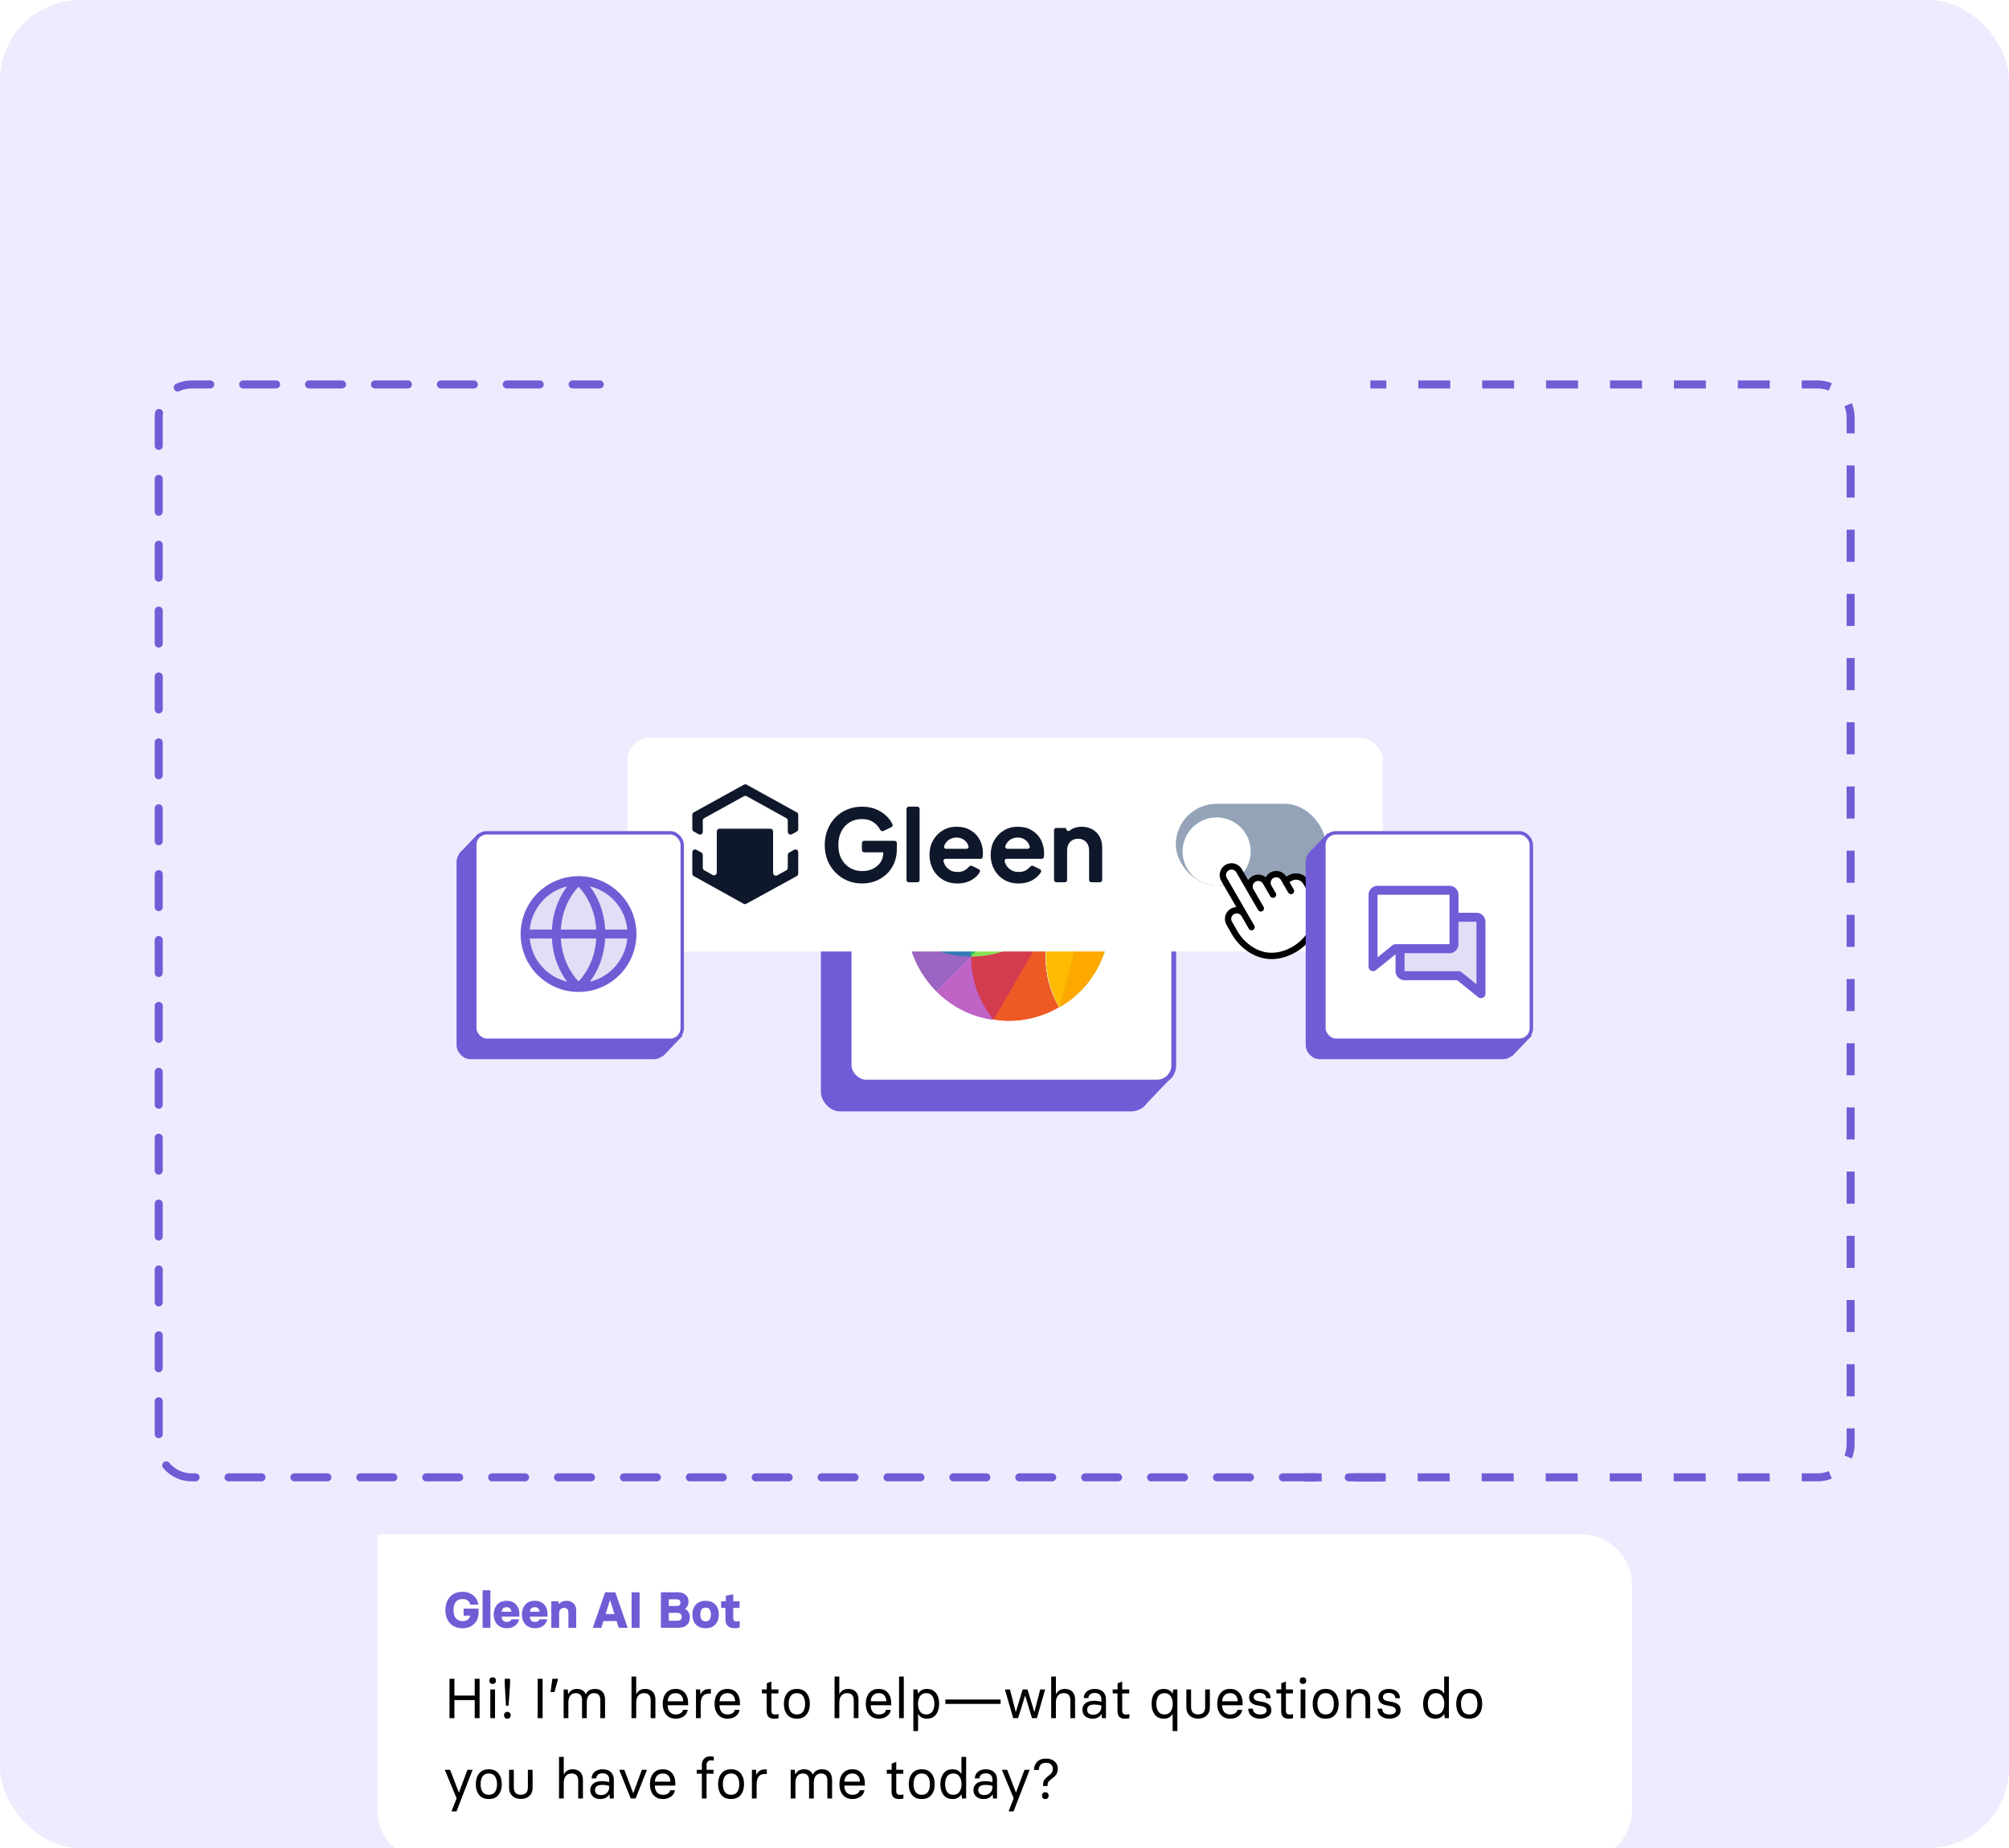 <svg width="500" height="460" viewBox="0 0 500 460" fill="none" xmlns="http://www.w3.org/2000/svg">
<rect width="500" height="460" rx="20" fill="#EFEBFE"/>
<rect x="204.31" y="194.656" width="81.994" height="81.994" rx="4.773" fill="#715CD6"/>
<path d="M292.083 267.674L284.4 275.677L284.689 261.079H292.083V267.674Z" fill="#715CD6"/>
<path d="M205.27 196.691L212.953 188.688L212.664 203.286H205.27V196.691Z" fill="#715CD6"/>
<rect x="211.326" y="188.546" width="80.801" height="80.801" rx="4.176" fill="white" stroke="#715CD6" stroke-width="1.193"/>
<g clip-path="url(#clip0_1543_8346)">
<path d="M225.946 232.588C226.685 237.974 229.22 242.832 233.022 246.739L241.576 238.185C241.576 229.102 246.329 220.865 254.144 216.218L225.946 232.588Z" fill="#9B65C3"/>
<path d="M241.682 238.079C237.246 238.079 232.916 236.918 229.114 234.7C228.058 234.066 227.002 233.327 225.946 232.588C226.685 237.974 229.22 242.832 233.022 246.739L241.682 238.079Z" fill="#9B65C3"/>
<path d="M241.68 238.079L233.02 246.739C236.927 250.647 241.785 253.076 247.066 253.815L263.435 225.512C259 233.221 250.656 238.079 241.68 238.079Z" fill="#BE63C5"/>
<path d="M245.059 250.753C242.841 246.845 241.68 242.621 241.68 238.185L233.02 246.739C236.927 250.647 241.785 253.076 247.066 253.815C246.432 252.759 245.693 251.809 245.059 250.753Z" fill="#BF63C6"/>
<path d="M273.892 204.918L254.249 216.112C246.434 220.548 236.929 220.548 229.008 216.112C226.79 220.02 225.628 224.456 225.628 228.891C225.628 230.053 225.734 231.426 225.945 232.588C227.001 233.327 228.057 234.066 229.114 234.7C233.021 236.918 237.246 238.079 241.681 238.079L274.315 205.446C274.104 205.34 273.998 205.129 273.892 204.918Z" fill="#3278B1"/>
<path d="M229.008 234.7C232.916 236.918 237.14 238.079 241.576 238.079C241.576 228.997 246.329 220.759 254.144 216.112L225.946 232.482C227.002 233.327 227.952 234.066 229.008 234.7Z" fill="#3278B2"/>
<path d="M229.008 216.112C226.79 220.02 225.628 224.456 225.628 228.891C225.628 230.053 225.734 231.426 225.945 232.588L254.249 216.112C246.539 220.759 236.929 220.759 229.008 216.112Z" fill="#45A4EC"/>
<path d="M274.313 205.446C273.89 205.023 273.573 204.707 273.151 204.39C272.2 203.862 271.039 203.545 269.983 203.545H250.867C241.785 203.545 233.441 208.403 229.006 216.113C236.821 220.548 246.326 220.548 254.247 216.113C246.432 220.548 241.679 228.997 241.679 238.079C250.762 238.079 258.999 233.327 263.646 225.512L274.841 205.868C274.629 205.763 274.418 205.657 274.313 205.446Z" fill="#19BB7D"/>
<path d="M254.247 216.113L273.89 204.918C273.573 204.812 273.468 204.495 273.151 204.284L229.006 216.113C236.927 220.759 246.537 220.759 254.247 216.113Z" fill="#08C7FB"/>
<path d="M269.877 203.545H250.867C241.785 203.545 233.441 208.403 229.006 216.113L273.151 204.284C272.095 203.862 271.039 203.545 269.877 203.545Z" fill="#59F2F6"/>
<path d="M263.647 225.512L274.842 205.868C274.737 205.763 274.525 205.551 274.42 205.235L241.786 237.974C241.786 242.409 242.948 246.739 245.166 250.541C245.799 251.598 246.539 252.654 247.278 253.71C248.44 253.815 249.601 254.027 250.869 254.027C255.304 254.027 259.634 252.865 263.436 250.647C259.001 242.832 259.001 233.221 263.647 225.512Z" fill="#DA3757"/>
<path d="M241.681 238.079C241.681 242.515 242.843 246.845 245.061 250.647C245.694 251.703 246.434 252.759 247.173 253.815L263.542 225.512C259.001 233.221 250.658 238.079 241.681 238.079Z" fill="#D33C4E"/>
<path d="M263.648 225.512L247.279 253.815C248.441 253.921 249.602 254.132 250.975 254.132C255.411 254.132 259.741 252.97 263.543 250.753C259.002 242.832 259.002 233.221 263.648 225.512Z" fill="#EE5A24"/>
<path d="M275.371 206.713C274.948 205.974 274.526 205.34 273.892 204.918L254.249 216.112C246.434 220.548 241.681 228.997 241.681 238.079C250.764 238.079 259.001 233.327 263.648 225.512C259.212 233.327 259.212 242.832 263.648 250.753C271.358 246.317 276.216 237.974 276.216 229.102V209.881C276.216 208.72 275.899 207.664 275.371 206.713Z" fill="#8BDF55"/>
<path d="M273.892 204.918L254.249 216.112C246.434 220.548 241.681 228.997 241.681 238.079L274.315 205.446C274.104 205.34 273.998 205.023 273.892 204.918Z" fill="#25C16F"/>
<path d="M241.681 238.079C250.764 238.079 259.001 233.327 263.648 225.512L274.843 205.868C274.737 205.763 274.526 205.551 274.42 205.235L241.681 238.079Z" fill="#8BDF55"/>
<path d="M274.845 205.868L263.65 225.512C259.214 233.327 259.214 242.832 263.65 250.753L275.478 206.713C275.161 206.396 275.056 206.185 274.845 205.868Z" fill="#FFBB00"/>
<path d="M263.649 250.753C271.465 246.317 276.217 237.974 276.217 228.891V209.882C276.217 208.72 275.9 207.664 275.372 206.608L263.649 250.753Z" fill="#FFA800"/>
</g>
<path d="M343.881 367.736H47.701C43.174 367.736 39.505 364.067 39.505 359.54V103.886C39.505 99.36 43.174 95.69 47.701 95.69H149.264" stroke="#715CD6" stroke-width="2" stroke-linecap="round" stroke-dasharray="8.2 8.2"/>
<path d="M324.957 366.736C324.404 366.736 323.957 367.184 323.957 367.736C323.957 368.289 324.404 368.736 324.957 368.736V366.736ZM341.051 96.69H345.028V94.69H341.051V96.69ZM352.981 96.69H360.933V94.69H352.981V96.69ZM368.886 96.69H376.839V94.69H368.886V96.69ZM384.791 96.69H392.744V94.69H384.791V96.69ZM400.697 96.69H408.65V94.69H400.697V96.69ZM416.602 96.69H424.555V94.69H416.602V96.69ZM432.508 96.69H440.46V94.69H432.508V96.69ZM448.413 96.69H452.389V94.69H448.413V96.69ZM452.389 96.69C453.367 96.69 454.297 96.885 455.144 97.236L455.91 95.388C454.824 94.938 453.635 94.69 452.389 94.69V96.69ZM459.04 101.132C459.391 101.979 459.585 102.909 459.585 103.886H461.585C461.585 102.641 461.337 101.451 460.887 100.366L459.04 101.132ZM459.585 103.886V107.881H461.585V103.886H459.585ZM459.585 115.87V123.859H461.585V115.87H459.585ZM459.585 131.848V139.837H461.585V131.848H459.585ZM459.585 147.827V155.816H461.585V147.827H459.585ZM459.585 163.805V171.794H461.585V163.805H459.585ZM459.585 179.783V187.773H461.585V179.783H459.585ZM459.585 195.762V203.751H461.585V195.762H459.585ZM459.585 211.74V219.729H461.585V211.74H459.585ZM459.585 227.719V235.708H461.585V227.719H459.585ZM459.585 243.697V251.686H461.585V243.697H459.585ZM459.585 259.675V267.665H461.585V259.675H459.585ZM459.585 275.654V283.643H461.585V275.654H459.585ZM459.585 291.632V299.621H461.585V291.632H459.585ZM459.585 307.611V315.6H461.585V307.611H459.585ZM459.585 323.589V331.578H461.585V323.589H459.585ZM459.585 339.567V347.557H461.585V339.567H459.585ZM459.585 355.546V359.54H461.585V355.546H459.585ZM459.585 359.54C459.585 360.518 459.391 361.448 459.04 362.295L460.887 363.061C461.337 361.975 461.585 360.785 461.585 359.54H459.585ZM455.144 366.191C454.297 366.542 453.367 366.736 452.389 366.736V368.736C453.635 368.736 454.824 368.488 455.91 368.038L455.144 366.191ZM452.389 366.736H448.407V368.736H452.389V366.736ZM440.443 366.736H432.478V368.736H440.443V366.736ZM424.514 366.736H416.549V368.736H424.514V366.736ZM408.584 366.736H400.62V368.736H408.584V366.736ZM392.655 366.736H384.691V368.736H392.655V366.736ZM376.726 366.736H368.762V368.736H376.726V366.736ZM360.797 366.736H352.833V368.736H360.797V366.736ZM344.868 366.736H336.903V368.736H344.868V366.736ZM328.939 366.736H324.957V368.736H328.939V366.736Z" fill="#715CD6"/>
<g filter="url(#filter0_ddddd_1543_8346)">
<rect x="156.209" y="67.303" width="187.905" height="53.19" rx="5.439" fill="white"/>
<g clip-path="url(#clip1_1543_8346)">
<path fill-rule="evenodd" clip-rule="evenodd" d="M185.151 78.959C185.36 78.844 185.613 78.844 185.823 78.959L198.309 85.859C198.531 85.981 198.669 86.214 198.669 86.468V90.017C198.669 90.269 198.532 90.502 198.312 90.625L197.096 91.305C196.633 91.564 196.062 91.229 196.062 90.698V87.907C196.062 87.654 195.925 87.421 195.703 87.299L185.823 81.839C185.613 81.724 185.36 81.724 185.151 81.839L175.27 87.299C175.048 87.421 174.911 87.654 174.911 87.907V90.698C174.911 91.229 174.34 91.564 173.877 91.305L172.661 90.625C172.441 90.502 172.305 90.269 172.305 90.017V86.468C172.305 86.214 172.442 85.981 172.664 85.859L185.151 78.959ZM175.27 100.277C175.048 100.155 174.911 99.922 174.911 99.669V96.468C174.911 96.216 174.775 95.984 174.555 95.861L173.339 95.181C172.875 94.921 172.305 95.257 172.305 95.788V101.11C172.305 101.362 172.442 101.595 172.662 101.718L185.067 108.611C185.275 108.727 185.529 108.728 185.738 108.613L198.308 101.717C198.53 101.595 198.669 101.361 198.669 101.107V95.788C198.669 95.257 198.098 94.921 197.634 95.181L196.418 95.861C196.199 95.984 196.062 96.216 196.062 96.468V99.669C196.062 99.922 195.925 100.155 195.703 100.277L193.438 101.529C192.975 101.785 192.407 101.45 192.407 100.92V90.619C192.407 90.234 192.096 89.923 191.712 89.923H185.402H179.091C178.708 89.923 178.396 90.234 178.396 90.619V100.826C178.396 101.356 177.829 101.691 177.365 101.435L175.27 100.277Z" fill="#0F172A"/>
</g>
<path d="M214.587 103.558C213.261 103.558 212.034 103.326 210.907 102.862C209.78 102.381 208.794 101.71 207.948 100.848C207.103 99.986 206.44 98.975 205.959 97.814C205.495 96.638 205.263 95.361 205.263 93.986C205.263 92.61 205.495 91.342 205.959 90.182C206.423 89.005 207.07 87.994 207.899 87.148C208.727 86.287 209.705 85.624 210.832 85.159C211.959 84.679 213.186 84.439 214.512 84.439C215.838 84.439 217.023 84.662 218.067 85.11C219.128 85.557 220.023 86.154 220.752 86.9C221.349 87.496 221.807 88.143 222.126 88.84C222.247 89.103 222.12 89.407 221.859 89.532L219.865 90.488C219.567 90.631 219.212 90.486 219.06 90.192C218.695 89.484 218.181 88.892 217.52 88.416C216.692 87.82 215.689 87.521 214.512 87.521C213.352 87.521 212.332 87.795 211.454 88.342C210.575 88.872 209.888 89.626 209.39 90.604C208.893 91.566 208.644 92.693 208.644 93.986C208.644 95.278 208.893 96.414 209.39 97.392C209.904 98.353 210.609 99.107 211.504 99.654C212.399 100.201 213.426 100.475 214.587 100.475C215.531 100.475 216.402 100.292 217.197 99.928C217.993 99.546 218.631 99.016 219.112 98.337C219.592 97.64 219.833 96.82 219.833 95.875V95.875C219.833 95.834 219.799 95.801 219.758 95.801H215.077C214.765 95.801 214.512 95.548 214.512 95.236V93.507C214.512 93.194 214.765 92.941 215.077 92.941H222.649C222.961 92.941 223.214 93.194 223.214 93.507V94.806C223.214 96.248 222.974 97.516 222.493 98.61C222.012 99.687 221.357 100.599 220.529 101.345C219.717 102.074 218.797 102.629 217.769 103.011C216.741 103.375 215.681 103.558 214.587 103.558Z" fill="#0F172A"/>
<path d="M226.181 103.259C225.869 103.259 225.616 103.006 225.616 102.694V85.004C225.616 84.692 225.869 84.439 226.181 84.439H228.308C228.62 84.439 228.873 84.692 228.873 85.004V102.694C228.873 103.006 228.62 103.259 228.308 103.259H226.181Z" fill="#0F172A"/>
<path d="M238.295 103.558C236.902 103.558 235.684 103.243 234.64 102.613C233.596 101.983 232.783 101.129 232.203 100.052C231.623 98.975 231.333 97.781 231.333 96.472C231.333 95.113 231.623 93.911 232.203 92.867C232.8 91.806 233.604 90.969 234.615 90.356C235.643 89.743 236.786 89.436 238.046 89.436C239.455 89.436 240.648 89.743 241.626 90.356C242.604 90.952 243.35 91.748 243.864 92.743C244.378 93.737 244.635 94.839 244.635 96.049C244.635 96.298 244.618 96.546 244.585 96.795C244.579 96.878 244.57 96.957 244.558 97.034C244.52 97.268 244.302 97.417 244.065 97.417H235.339C235.005 97.417 234.739 97.707 234.818 98.032C234.991 98.745 235.338 99.335 235.858 99.803C236.521 100.4 237.342 100.698 238.32 100.698C239.065 100.698 239.695 100.541 240.209 100.226C240.582 99.993 240.897 99.715 241.155 99.393C241.34 99.161 241.659 99.059 241.925 99.19L243.605 100.014C243.875 100.147 243.997 100.471 243.846 100.731C243.414 101.481 242.765 102.116 241.9 102.638C240.872 103.251 239.67 103.558 238.295 103.558ZM238.046 92.121C237.234 92.121 236.529 92.37 235.933 92.867C235.506 93.221 235.187 93.686 234.975 94.265C234.852 94.6 235.123 94.93 235.481 94.93H240.542C240.872 94.93 241.137 94.646 241.053 94.328C240.906 93.77 240.616 93.299 240.184 92.917C239.621 92.386 238.908 92.121 238.046 92.121Z" fill="#0F172A"/>
<path d="M253.518 103.558C252.126 103.558 250.907 103.243 249.863 102.613C248.819 101.983 248.007 101.129 247.427 100.052C246.847 98.975 246.557 97.781 246.557 96.472C246.557 95.113 246.847 93.911 247.427 92.867C248.023 91.806 248.827 90.969 249.838 90.356C250.866 89.743 252.01 89.436 253.269 89.436C254.678 89.436 255.872 89.743 256.85 90.356C257.827 90.952 258.573 91.748 259.087 92.743C259.601 93.737 259.858 94.839 259.858 96.049C259.858 96.298 259.841 96.546 259.808 96.795C259.802 96.878 259.793 96.957 259.781 97.034C259.743 97.268 259.526 97.417 259.288 97.417H250.562C250.228 97.417 249.962 97.707 250.041 98.032C250.215 98.745 250.561 99.335 251.081 99.803C251.744 100.4 252.565 100.698 253.543 100.698C254.289 100.698 254.919 100.541 255.432 100.226C255.805 99.993 256.12 99.715 256.378 99.393C256.564 99.161 256.882 99.059 257.149 99.19L258.828 100.014C259.098 100.147 259.22 100.471 259.07 100.731C258.637 101.481 257.988 102.116 257.123 102.638C256.095 103.251 254.894 103.558 253.518 103.558ZM253.269 92.121C252.457 92.121 251.753 92.37 251.156 92.867C250.729 93.221 250.41 93.686 250.198 94.265C250.076 94.6 250.347 94.93 250.704 94.93H255.765C256.095 94.93 256.36 94.646 256.276 94.328C256.129 93.77 255.84 93.299 255.408 92.917C254.844 92.386 254.131 92.121 253.269 92.121Z" fill="#0F172A"/>
<path d="M262.892 103.259C262.58 103.259 262.327 103.006 262.327 102.694V90.299C262.327 89.987 262.58 89.734 262.892 89.734H265.039C265.23 89.734 265.385 89.889 265.385 90.081V90.081C265.385 90.437 265.948 90.617 266.222 90.39C266.435 90.214 266.669 90.062 266.926 89.933C267.606 89.602 268.368 89.436 269.214 89.436C270.208 89.436 271.087 89.651 271.849 90.082C272.628 90.513 273.233 91.118 273.664 91.897C274.095 92.66 274.311 93.546 274.311 94.558V102.694C274.311 103.006 274.058 103.259 273.746 103.259H271.619C271.307 103.259 271.054 103.006 271.054 102.694V95.328C271.054 94.433 270.797 93.729 270.283 93.215C269.786 92.684 269.131 92.419 268.319 92.419C267.507 92.419 266.844 92.684 266.33 93.215C265.832 93.745 265.584 94.45 265.584 95.328V102.694C265.584 103.006 265.331 103.259 265.019 103.259H262.892Z" fill="#0F172A"/>
<g clip-path="url(#clip2_1543_8346)">
<rect x="292.626" y="83.727" width="37.294" height="20.342" rx="10.171" fill="#94A3B8"/>
<g filter="url(#filter1_dd_1543_8346)">
<circle cx="302.798" cy="93.897" r="8.476" fill="white"/>
</g>
</g>
<g clip-path="url(#clip3_1543_8346)">
<path d="M316.102 105.096L315.019 103.221C314.732 102.723 314.259 102.36 313.704 102.211C313.149 102.063 312.558 102.141 312.06 102.428C311.563 102.715 311.2 103.188 311.051 103.743C310.903 104.298 310.981 104.889 311.268 105.386L313.073 108.513M316.824 106.347L315.741 104.471C315.454 103.974 315.376 103.382 315.525 102.827C315.673 102.273 316.036 101.8 316.534 101.512C317.031 101.225 317.623 101.147 318.177 101.296C318.732 101.445 319.205 101.808 319.493 102.305L319.854 102.93M309.682 111.304L304.628 102.55C304.341 102.053 304.263 101.462 304.412 100.907C304.561 100.352 304.924 99.879 305.421 99.592C305.919 99.305 306.51 99.227 307.065 99.375C307.62 99.524 308.093 99.887 308.38 100.384L313.073 108.513M313.795 109.763L313.073 108.513ZM311.487 114.43L309.682 111.304C309.395 110.806 308.922 110.443 308.367 110.295C307.812 110.146 307.221 110.224 306.723 110.511C306.226 110.798 305.863 111.271 305.714 111.826C305.566 112.381 305.643 112.972 305.931 113.47L307.375 115.971C309.18 119.097 314.665 124.266 322.168 119.935C325.294 118.13 330.464 112.644 326.132 105.141L325.049 103.265C324.666 102.602 324.035 102.118 323.295 101.92C322.556 101.722 321.767 101.825 321.104 102.208L319.854 102.93M319.854 102.93L321.298 105.431Z" fill="white"/>
<path d="M316.102 105.096L315.019 103.221C314.732 102.723 314.259 102.36 313.704 102.211C313.149 102.063 312.558 102.141 312.06 102.428C311.563 102.715 311.2 103.188 311.051 103.743C310.903 104.298 310.981 104.889 311.268 105.386L313.073 108.513M313.073 108.513L308.38 100.384C308.093 99.887 307.62 99.524 307.065 99.375C306.51 99.227 305.919 99.305 305.421 99.592C304.924 99.879 304.561 100.352 304.412 100.907C304.263 101.462 304.341 102.053 304.628 102.55L309.682 111.304M313.073 108.513L313.795 109.763M316.824 106.347L315.741 104.471C315.454 103.974 315.376 103.382 315.525 102.827C315.673 102.273 316.036 101.8 316.534 101.512C317.031 101.225 317.623 101.147 318.177 101.296C318.732 101.445 319.205 101.808 319.493 102.305L319.854 102.93M319.854 102.93L321.104 102.208C321.767 101.825 322.556 101.722 323.295 101.92C324.035 102.118 324.666 102.602 325.049 103.265L326.132 105.141C330.464 112.644 325.294 118.13 322.168 119.935C314.665 124.266 309.18 119.097 307.375 115.971L305.931 113.47C305.643 112.972 305.566 112.381 305.714 111.826C305.863 111.271 306.226 110.798 306.723 110.511C307.221 110.224 307.812 110.146 308.367 110.295C308.922 110.443 309.395 110.806 309.682 111.304M319.854 102.93L321.298 105.431M309.682 111.304L311.487 114.43" stroke="black" stroke-width="1.577" stroke-linecap="round"/>
</g>
</g>
<g filter="url(#filter2_ddddd_1543_8346)">
<path d="M93.915 326.732H393.56C400.528 326.732 406.176 332.381 406.176 339.349V395.335C406.176 402.303 400.528 407.952 393.56 407.952H106.531C99.563 407.952 93.915 402.303 93.915 395.335V326.732Z" fill="white"/>
<path d="M118.146 362.685H119.364V372.485H118.146V367.991H113.092V372.485H111.874V362.685H113.092V366.857H118.146V362.685ZM122.617 363.959C122.075 363.959 121.805 363.684 121.805 363.133C121.805 362.592 122.075 362.321 122.617 362.321C122.878 362.321 123.079 362.396 123.219 362.545C123.359 362.685 123.429 362.881 123.429 363.133C123.429 363.385 123.359 363.586 123.219 363.735C123.079 363.885 122.878 363.959 122.617 363.959ZM122.029 372.485V365.331H123.205V372.485H122.029ZM125.919 369.377L125.625 364.029V362.685H126.941V364.029L126.577 369.377H125.919ZM126.269 372.611C125.999 372.611 125.793 372.537 125.653 372.387C125.513 372.229 125.443 372.019 125.443 371.757C125.443 371.505 125.513 371.305 125.653 371.155C125.803 370.997 126.008 370.917 126.269 370.917C126.531 370.917 126.731 370.997 126.871 371.155C127.021 371.305 127.095 371.505 127.095 371.757C127.095 372.019 127.021 372.229 126.871 372.387C126.731 372.537 126.531 372.611 126.269 372.611ZM133.817 372.485V362.685H135.049V372.485H133.817ZM137.038 366.003V365.863L137.472 362.685H138.858V362.825L137.99 366.003H137.038ZM148.121 365.205C148.905 365.205 149.511 365.443 149.941 365.919C150.37 366.386 150.585 367.025 150.585 367.837V372.485H149.409V368.019C149.409 366.843 148.881 366.255 147.827 366.255C147.267 366.255 146.828 366.456 146.511 366.857C146.193 367.259 146.035 367.819 146.035 368.537V372.485H144.859V368.019C144.859 366.843 144.331 366.255 143.277 366.255C142.717 366.255 142.273 366.456 141.947 366.857C141.62 367.259 141.457 367.819 141.457 368.537V372.485H140.281V365.331H141.303L141.401 366.451H141.457C141.886 365.621 142.6 365.205 143.599 365.205C144.635 365.205 145.353 365.621 145.755 366.451H145.811C146.24 365.621 147.01 365.205 148.121 365.205ZM157.165 372.485V362.125H158.341V366.451H158.397C158.827 365.621 159.555 365.205 160.581 365.205C161.375 365.205 161.995 365.439 162.443 365.905C162.891 366.372 163.115 367.016 163.115 367.837V372.485H161.939V368.019C161.939 366.843 161.379 366.255 160.259 366.255C159.671 366.255 159.205 366.461 158.859 366.871C158.514 367.282 158.341 367.847 158.341 368.565V372.485H157.165ZM168.179 372.611C167.153 372.611 166.355 372.271 165.785 371.589C165.216 370.899 164.931 370.007 164.931 368.915C164.931 367.823 165.207 366.932 165.757 366.241C166.308 365.551 167.111 365.205 168.165 365.205C169.145 365.205 169.906 365.532 170.447 366.185C170.989 366.829 171.259 367.665 171.259 368.691V369.265H166.163C166.163 369.965 166.336 370.525 166.681 370.945C167.027 371.356 167.526 371.561 168.179 371.561C168.655 371.561 169.052 371.463 169.369 371.267C169.687 371.071 169.892 370.787 169.985 370.413H171.161C171.068 371.067 170.741 371.599 170.181 372.009C169.621 372.411 168.954 372.611 168.179 372.611ZM166.177 368.285H170.041C170.041 367.688 169.878 367.203 169.551 366.829C169.234 366.447 168.772 366.255 168.165 366.255C167.531 366.255 167.045 366.447 166.709 366.829C166.373 367.203 166.196 367.688 166.177 368.285ZM173.216 372.485V365.331H174.238L174.336 366.535H174.392C174.541 366.134 174.784 365.821 175.12 365.597C175.456 365.364 175.843 365.247 176.282 365.247H176.926V366.381H176.366C175.05 366.381 174.392 367.259 174.392 369.013V372.485H173.216ZM181.086 372.611C180.059 372.611 179.261 372.271 178.692 371.589C178.122 370.899 177.838 370.007 177.838 368.915C177.838 367.823 178.113 366.932 178.664 366.241C179.214 365.551 180.017 365.205 181.072 365.205C182.052 365.205 182.812 365.532 183.354 366.185C183.895 366.829 184.166 367.665 184.166 368.691V369.265H179.07C179.07 369.965 179.242 370.525 179.588 370.945C179.933 371.356 180.432 371.561 181.086 371.561C181.562 371.561 181.958 371.463 182.276 371.267C182.593 371.071 182.798 370.787 182.892 370.413H184.068C183.974 371.067 183.648 371.599 183.088 372.009C182.528 372.411 181.86 372.611 181.086 372.611ZM179.084 368.285H182.948C182.948 367.688 182.784 367.203 182.458 366.829C182.14 366.447 181.678 366.255 181.072 366.255C180.437 366.255 179.952 366.447 179.616 366.829C179.28 367.203 179.102 367.688 179.084 368.285ZM192.7 372.611C192.018 372.611 191.533 372.448 191.244 372.121C190.954 371.795 190.81 371.319 190.81 370.693V366.325H189.62V365.331H190.838V363.805L191.846 363.413H191.986V365.331H193.736V366.325H191.986V370.595C191.986 370.941 192.06 371.193 192.21 371.351C192.359 371.501 192.597 371.575 192.924 371.575C193.185 371.575 193.418 371.547 193.624 371.491H193.764V372.499C193.465 372.574 193.11 372.611 192.7 372.611ZM198.326 372.611C197.252 372.611 196.445 372.271 195.904 371.589C195.362 370.899 195.092 370.007 195.092 368.915C195.092 367.823 195.367 366.932 195.918 366.241C196.468 365.551 197.271 365.205 198.326 365.205C199.38 365.205 200.183 365.551 200.734 366.241C201.284 366.932 201.56 367.823 201.56 368.915C201.56 370.007 201.284 370.899 200.734 371.589C200.192 372.271 199.39 372.611 198.326 372.611ZM198.326 371.561C199.026 371.561 199.539 371.323 199.866 370.847C200.202 370.371 200.37 369.727 200.37 368.915C200.37 368.103 200.202 367.459 199.866 366.983C199.539 366.498 199.026 366.255 198.326 366.255C197.635 366.255 197.122 366.498 196.786 366.983C196.45 367.459 196.282 368.103 196.282 368.915C196.282 369.727 196.45 370.371 196.786 370.847C197.122 371.323 197.635 371.561 198.326 371.561ZM207.71 372.485V362.125H208.886V366.451H208.942C209.372 365.621 210.1 365.205 211.126 365.205C211.92 365.205 212.54 365.439 212.988 365.905C213.436 366.372 213.66 367.016 213.66 367.837V372.485H212.484V368.019C212.484 366.843 211.924 366.255 210.804 366.255C210.216 366.255 209.75 366.461 209.404 366.871C209.059 367.282 208.886 367.847 208.886 368.565V372.485H207.71ZM218.724 372.611C217.698 372.611 216.9 372.271 216.33 371.589C215.761 370.899 215.476 370.007 215.476 368.915C215.476 367.823 215.752 366.932 216.302 366.241C216.853 365.551 217.656 365.205 218.71 365.205C219.69 365.205 220.451 365.532 220.992 366.185C221.534 366.829 221.804 367.665 221.804 368.691V369.265H216.708C216.708 369.965 216.881 370.525 217.226 370.945C217.572 371.356 218.071 371.561 218.724 371.561C219.2 371.561 219.597 371.463 219.914 371.267C220.232 371.071 220.437 370.787 220.53 370.413H221.706C221.613 371.067 221.286 371.599 220.726 372.009C220.166 372.411 219.499 372.611 218.724 372.611ZM216.722 368.285H220.586C220.586 367.688 220.423 367.203 220.096 366.829C219.779 366.447 219.317 366.255 218.71 366.255C218.076 366.255 217.59 366.447 217.254 366.829C216.918 367.203 216.741 367.688 216.722 368.285ZM223.761 372.485V362.125H224.937V372.485H223.761ZM227.316 375.691V365.331H228.338L228.492 366.325H228.548C228.996 365.579 229.714 365.205 230.704 365.205C231.646 365.205 232.384 365.537 232.916 366.199C233.457 366.853 233.732 367.758 233.742 368.915C233.732 370.017 233.466 370.908 232.944 371.589C232.421 372.271 231.674 372.611 230.704 372.611C229.714 372.611 228.996 372.238 228.548 371.491H228.492V375.691H227.316ZM230.508 371.561C231.208 371.561 231.721 371.314 232.048 370.819C232.384 370.325 232.552 369.69 232.552 368.915C232.552 368.131 232.384 367.492 232.048 366.997C231.721 366.503 231.208 366.255 230.508 366.255C229.836 366.255 229.327 366.507 228.982 367.011C228.636 367.515 228.464 368.15 228.464 368.915C228.464 369.681 228.636 370.315 228.982 370.819C229.327 371.314 229.836 371.561 230.508 371.561ZM235.277 368.929V367.837H249.025V368.929H235.277ZM252.168 372.485L250.138 365.471V365.331H251.356L252.784 370.889H252.84L254.52 365.331H255.724L257.404 370.889H257.46L258.888 365.331H260.078V365.471L258.062 372.485H256.844L255.164 366.927H255.108L253.386 372.485H252.168ZM261.618 372.485V362.125H262.794V366.451H262.85C263.28 365.621 264.008 365.205 265.034 365.205C265.828 365.205 266.448 365.439 266.896 365.905C267.344 366.372 267.568 367.016 267.568 367.837V372.485H266.392V368.019C266.392 366.843 265.832 366.255 264.712 366.255C264.124 366.255 263.658 366.461 263.312 366.871C262.967 367.282 262.794 367.847 262.794 368.565V372.485H261.618ZM271.877 372.611C271.121 372.611 270.514 372.401 270.057 371.981C269.609 371.561 269.385 371.034 269.385 370.399C269.385 369.746 269.627 369.209 270.113 368.789C270.607 368.369 271.349 368.159 272.339 368.159C272.917 368.159 273.505 368.243 274.103 368.411V367.697C274.103 367.268 273.963 366.913 273.683 366.633C273.412 366.353 273.001 366.213 272.451 366.213C271.947 366.213 271.559 366.335 271.289 366.577C271.018 366.82 270.878 367.123 270.869 367.487H269.735C269.735 366.806 269.987 366.255 270.491 365.835C271.004 365.415 271.657 365.205 272.451 365.205C273.337 365.205 274.023 365.439 274.509 365.905C275.003 366.372 275.251 366.96 275.251 367.669V372.485H274.257L274.173 371.477H274.117C273.669 372.233 272.922 372.611 271.877 372.611ZM272.087 371.631C272.684 371.631 273.169 371.445 273.543 371.071C273.916 370.698 274.103 370.245 274.103 369.713V369.349C273.561 369.181 272.973 369.097 272.339 369.097C271.163 369.097 270.575 369.527 270.575 370.385C270.575 370.759 270.701 371.062 270.953 371.295C271.214 371.519 271.592 371.631 272.087 371.631ZM280.008 372.611C279.327 372.611 278.841 372.448 278.552 372.121C278.263 371.795 278.118 371.319 278.118 370.693V366.325H276.928V365.331H278.146V363.805L279.154 363.413H279.294V365.331H281.044V366.325H279.294V370.595C279.294 370.941 279.369 371.193 279.518 371.351C279.667 371.501 279.905 371.575 280.232 371.575C280.493 371.575 280.727 371.547 280.932 371.491H281.072V372.499C280.773 372.574 280.419 372.611 280.008 372.611ZM291.847 375.691V371.491H291.791C291.343 372.238 290.625 372.611 289.635 372.611C288.665 372.611 287.918 372.271 287.395 371.589C286.873 370.908 286.607 370.017 286.597 368.915C286.607 367.758 286.877 366.853 287.409 366.199C287.951 365.537 288.693 365.205 289.635 365.205C290.625 365.205 291.343 365.579 291.791 366.325H291.847L292.001 365.331H293.023V375.691H291.847ZM289.831 371.561C290.503 371.561 291.012 371.314 291.357 370.819C291.703 370.315 291.875 369.681 291.875 368.915C291.875 368.15 291.703 367.515 291.357 367.011C291.012 366.507 290.503 366.255 289.831 366.255C289.131 366.255 288.613 366.503 288.277 366.997C287.951 367.492 287.787 368.131 287.787 368.915C287.787 369.69 287.951 370.325 288.277 370.819C288.613 371.314 289.131 371.561 289.831 371.561ZM299.938 365.331H301.114V369.881C301.114 370.693 300.843 371.351 300.302 371.855C299.76 372.35 299.056 372.597 298.188 372.597C297.32 372.597 296.615 372.35 296.074 371.855C295.532 371.351 295.262 370.693 295.262 369.881V365.331H296.438V369.685C296.438 370.927 297.021 371.547 298.188 371.547C299.354 371.547 299.938 370.927 299.938 369.685V365.331ZM306.183 372.611C305.157 372.611 304.359 372.271 303.789 371.589C303.22 370.899 302.935 370.007 302.935 368.915C302.935 367.823 303.211 366.932 303.761 366.241C304.312 365.551 305.115 365.205 306.169 365.205C307.149 365.205 307.91 365.532 308.451 366.185C308.993 366.829 309.263 367.665 309.263 368.691V369.265H304.167C304.167 369.965 304.34 370.525 304.685 370.945C305.031 371.356 305.53 371.561 306.183 371.561C306.659 371.561 307.056 371.463 307.373 371.267C307.691 371.071 307.896 370.787 307.989 370.413H309.165C309.072 371.067 308.745 371.599 308.185 372.009C307.625 372.411 306.958 372.611 306.183 372.611ZM304.181 368.285H308.045C308.045 367.688 307.882 367.203 307.555 366.829C307.238 366.447 306.776 366.255 306.169 366.255C305.535 366.255 305.049 366.447 304.713 366.829C304.377 367.203 304.2 367.688 304.181 368.285ZM313.586 372.611C312.727 372.611 312.027 372.392 311.486 371.953C310.954 371.505 310.679 370.894 310.66 370.119H311.836C311.836 370.586 311.995 370.945 312.312 371.197C312.629 371.44 313.054 371.561 313.586 371.561C314.678 371.561 315.224 371.221 315.224 370.539C315.224 370.017 314.86 369.676 314.132 369.517L312.704 369.251C312.116 369.13 311.663 368.897 311.346 368.551C311.038 368.206 310.884 367.772 310.884 367.249C310.884 366.652 311.122 366.162 311.598 365.779C312.074 365.397 312.704 365.205 313.488 365.205C314.3 365.205 314.963 365.415 315.476 365.835C315.989 366.255 316.246 366.815 316.246 367.515H315.098C315.079 367.077 314.921 366.75 314.622 366.535C314.333 366.311 313.955 366.199 313.488 366.199C313.04 366.199 312.681 366.293 312.41 366.479C312.149 366.657 312.018 366.913 312.018 367.249C312.018 367.791 312.433 368.127 313.264 368.257L314.384 368.467C315.084 368.626 315.597 368.864 315.924 369.181C316.251 369.489 316.414 369.942 316.414 370.539C316.414 371.174 316.143 371.678 315.602 372.051C315.061 372.425 314.389 372.611 313.586 372.611ZM320.75 372.611C320.069 372.611 319.584 372.448 319.294 372.121C319.005 371.795 318.86 371.319 318.86 370.693V366.325H317.67V365.331H318.888V363.805L319.896 363.413H320.036V365.331H321.786V366.325H320.036V370.595C320.036 370.941 320.111 371.193 320.26 371.351C320.41 371.501 320.648 371.575 320.974 371.575C321.236 371.575 321.469 371.547 321.674 371.491H321.814V372.499C321.516 372.574 321.161 372.611 320.75 372.611ZM324.29 363.959C323.749 363.959 323.478 363.684 323.478 363.133C323.478 362.592 323.749 362.321 324.29 362.321C324.552 362.321 324.752 362.396 324.892 362.545C325.032 362.685 325.102 362.881 325.102 363.133C325.102 363.385 325.032 363.586 324.892 363.735C324.752 363.885 324.552 363.959 324.29 363.959ZM323.702 372.485V365.331H324.878V372.485H323.702ZM329.931 372.611C328.858 372.611 328.05 372.271 327.509 371.589C326.968 370.899 326.697 370.007 326.697 368.915C326.697 367.823 326.972 366.932 327.523 366.241C328.074 365.551 328.876 365.205 329.931 365.205C330.986 365.205 331.788 365.551 332.339 366.241C332.89 366.932 333.165 367.823 333.165 368.915C333.165 370.007 332.89 370.899 332.339 371.589C331.798 372.271 330.995 372.611 329.931 372.611ZM329.931 371.561C330.631 371.561 331.144 371.323 331.471 370.847C331.807 370.371 331.975 369.727 331.975 368.915C331.975 368.103 331.807 367.459 331.471 366.983C331.144 366.498 330.631 366.255 329.931 366.255C329.24 366.255 328.727 366.498 328.391 366.983C328.055 367.459 327.887 368.103 327.887 368.915C327.887 369.727 328.055 370.371 328.391 370.847C328.727 371.323 329.24 371.561 329.931 371.561ZM335.118 372.485V365.331H336.14L336.238 366.451H336.294C336.724 365.621 337.461 365.205 338.506 365.205C339.29 365.205 339.902 365.439 340.34 365.905C340.788 366.372 341.012 367.016 341.012 367.837V372.485H339.836V368.019C339.836 366.843 339.286 366.255 338.184 366.255C337.587 366.255 337.12 366.456 336.784 366.857C336.458 367.259 336.294 367.819 336.294 368.537V372.485H335.118ZM345.756 372.611C344.897 372.611 344.197 372.392 343.656 371.953C343.124 371.505 342.849 370.894 342.83 370.119H344.006C344.006 370.586 344.165 370.945 344.482 371.197C344.799 371.44 345.224 371.561 345.756 371.561C346.848 371.561 347.394 371.221 347.394 370.539C347.394 370.017 347.03 369.676 346.302 369.517L344.874 369.251C344.286 369.13 343.833 368.897 343.516 368.551C343.208 368.206 343.054 367.772 343.054 367.249C343.054 366.652 343.292 366.162 343.768 365.779C344.244 365.397 344.874 365.205 345.658 365.205C346.47 365.205 347.133 365.415 347.646 365.835C348.159 366.255 348.416 366.815 348.416 367.515H347.268C347.249 367.077 347.091 366.75 346.792 366.535C346.503 366.311 346.125 366.199 345.658 366.199C345.21 366.199 344.851 366.293 344.58 366.479C344.319 366.657 344.188 366.913 344.188 367.249C344.188 367.791 344.603 368.127 345.434 368.257L346.554 368.467C347.254 368.626 347.767 368.864 348.094 369.181C348.421 369.489 348.584 369.942 348.584 370.539C348.584 371.174 348.313 371.678 347.772 372.051C347.231 372.425 346.559 372.611 345.756 372.611ZM357.216 372.611C356.273 372.611 355.531 372.285 354.99 371.631C354.458 370.969 354.187 370.059 354.178 368.901C354.187 367.8 354.453 366.909 354.976 366.227C355.498 365.546 356.245 365.205 357.216 365.205C358.205 365.205 358.924 365.579 359.372 366.325H359.428V362.125H360.604V372.485H359.582L359.428 371.491H359.372C358.924 372.238 358.205 372.611 357.216 372.611ZM357.412 371.561C358.084 371.561 358.592 371.309 358.938 370.805C359.283 370.301 359.456 369.667 359.456 368.901C359.456 368.136 359.283 367.506 358.938 367.011C358.592 366.507 358.084 366.255 357.412 366.255C356.712 366.255 356.194 366.503 355.858 366.997C355.531 367.492 355.368 368.127 355.368 368.901C355.368 369.685 355.531 370.325 355.858 370.819C356.194 371.314 356.712 371.561 357.412 371.561ZM365.656 372.611C364.582 372.611 363.775 372.271 363.234 371.589C362.692 370.899 362.422 370.007 362.422 368.915C362.422 367.823 362.697 366.932 363.248 366.241C363.798 365.551 364.601 365.205 365.656 365.205C366.71 365.205 367.513 365.551 368.064 366.241C368.614 366.932 368.89 367.823 368.89 368.915C368.89 370.007 368.614 370.899 368.064 371.589C367.522 372.271 366.72 372.611 365.656 372.611ZM365.656 371.561C366.356 371.561 366.869 371.323 367.196 370.847C367.532 370.371 367.7 369.727 367.7 368.915C367.7 368.103 367.532 367.459 367.196 366.983C366.869 366.498 366.356 366.255 365.656 366.255C364.965 366.255 364.452 366.498 364.116 366.983C363.78 367.459 363.612 368.103 363.612 368.915C363.612 369.727 363.78 370.371 364.116 370.847C364.452 371.323 364.965 371.561 365.656 371.561ZM112.42 395.691V395.551L113.638 392.429L113.624 392.401L110.754 385.471V385.331H112.014L114.184 390.945H114.24L116.34 385.331H117.572V385.471L113.61 395.691H112.42ZM121.654 392.611C120.58 392.611 119.773 392.271 119.232 391.589C118.69 390.899 118.42 390.007 118.42 388.915C118.42 387.823 118.695 386.932 119.246 386.241C119.796 385.551 120.599 385.205 121.654 385.205C122.708 385.205 123.511 385.551 124.062 386.241C124.612 386.932 124.888 387.823 124.888 388.915C124.888 390.007 124.612 390.899 124.062 391.589C123.52 392.271 122.718 392.611 121.654 392.611ZM121.654 391.561C122.354 391.561 122.867 391.323 123.194 390.847C123.53 390.371 123.698 389.727 123.698 388.915C123.698 388.103 123.53 387.459 123.194 386.983C122.867 386.498 122.354 386.255 121.654 386.255C120.963 386.255 120.45 386.498 120.114 386.983C119.778 387.459 119.61 388.103 119.61 388.915C119.61 389.727 119.778 390.371 120.114 390.847C120.45 391.323 120.963 391.561 121.654 391.561ZM131.377 385.331H132.553V389.881C132.553 390.693 132.282 391.351 131.741 391.855C131.2 392.35 130.495 392.597 129.627 392.597C128.759 392.597 128.054 392.35 127.513 391.855C126.972 391.351 126.701 390.693 126.701 389.881V385.331H127.877V389.685C127.877 390.927 128.46 391.547 129.627 391.547C130.794 391.547 131.377 390.927 131.377 389.685V385.331ZM139.132 392.485V382.125H140.308V386.451H140.364C140.793 385.621 141.521 385.205 142.548 385.205C143.341 385.205 143.962 385.439 144.41 385.905C144.858 386.372 145.082 387.016 145.082 387.837V392.485H143.906V388.019C143.906 386.843 143.346 386.255 142.226 386.255C141.638 386.255 141.171 386.461 140.826 386.871C140.481 387.282 140.308 387.847 140.308 388.565V392.485H139.132ZM149.39 392.611C148.634 392.611 148.028 392.401 147.57 391.981C147.122 391.561 146.898 391.034 146.898 390.399C146.898 389.746 147.141 389.209 147.626 388.789C148.121 388.369 148.863 388.159 149.852 388.159C150.431 388.159 151.019 388.243 151.616 388.411V387.697C151.616 387.268 151.476 386.913 151.196 386.633C150.926 386.353 150.515 386.213 149.964 386.213C149.46 386.213 149.073 386.335 148.802 386.577C148.532 386.82 148.392 387.123 148.382 387.487H147.248C147.248 386.806 147.5 386.255 148.004 385.835C148.518 385.415 149.171 385.205 149.964 385.205C150.851 385.205 151.537 385.439 152.022 385.905C152.517 386.372 152.764 386.96 152.764 387.669V392.485H151.77L151.686 391.477H151.63C151.182 392.233 150.436 392.611 149.39 392.611ZM149.6 391.631C150.198 391.631 150.683 391.445 151.056 391.071C151.43 390.698 151.616 390.245 151.616 389.713V389.349C151.075 389.181 150.487 389.097 149.852 389.097C148.676 389.097 148.088 389.527 148.088 390.385C148.088 390.759 148.214 391.062 148.466 391.295C148.728 391.519 149.106 391.631 149.6 391.631ZM156.976 392.485L154.162 385.471V385.331H155.38L157.578 391.113H157.634L159.748 385.331H160.966V385.471L158.194 392.485H156.976ZM164.994 392.611C163.967 392.611 163.169 392.271 162.6 391.589C162.031 390.899 161.746 390.007 161.746 388.915C161.746 387.823 162.021 386.932 162.572 386.241C163.123 385.551 163.925 385.205 164.98 385.205C165.96 385.205 166.721 385.532 167.262 386.185C167.803 386.829 168.074 387.665 168.074 388.691V389.265H162.978C162.978 389.965 163.151 390.525 163.496 390.945C163.841 391.356 164.341 391.561 164.994 391.561C165.47 391.561 165.867 391.463 166.184 391.267C166.501 391.071 166.707 390.787 166.8 390.413H167.976C167.883 391.067 167.556 391.599 166.996 392.009C166.436 392.411 165.769 392.611 164.994 392.611ZM162.992 388.285H166.856C166.856 387.688 166.693 387.203 166.366 386.829C166.049 386.447 165.587 386.255 164.98 386.255C164.345 386.255 163.86 386.447 163.524 386.829C163.188 387.203 163.011 387.688 162.992 388.285ZM174.676 392.485V386.311H173.402V385.331H174.676V384.085C174.676 383.46 174.862 382.956 175.236 382.573C175.618 382.181 176.127 381.985 176.762 381.985C177.07 381.985 177.368 382.018 177.658 382.083V383.063C177.424 383.017 177.191 382.993 176.958 382.993C176.603 382.993 176.328 383.091 176.132 383.287C175.945 383.474 175.852 383.74 175.852 384.085V385.331H177.588V386.311H175.852V392.485H174.676ZM181.947 392.611C180.873 392.611 180.066 392.271 179.525 391.589C178.983 390.899 178.713 390.007 178.713 388.915C178.713 387.823 178.988 386.932 179.539 386.241C180.089 385.551 180.892 385.205 181.947 385.205C183.001 385.205 183.804 385.551 184.355 386.241C184.905 386.932 185.181 387.823 185.181 388.915C185.181 390.007 184.905 390.899 184.355 391.589C183.813 392.271 183.011 392.611 181.947 392.611ZM181.947 391.561C182.647 391.561 183.16 391.323 183.487 390.847C183.823 390.371 183.991 389.727 183.991 388.915C183.991 388.103 183.823 387.459 183.487 386.983C183.16 386.498 182.647 386.255 181.947 386.255C181.256 386.255 180.743 386.498 180.407 386.983C180.071 387.459 179.903 388.103 179.903 388.915C179.903 389.727 180.071 390.371 180.407 390.847C180.743 391.323 181.256 391.561 181.947 391.561ZM187.134 392.485V385.331H188.156L188.254 386.535H188.31C188.459 386.134 188.702 385.821 189.038 385.597C189.374 385.364 189.761 385.247 190.2 385.247H190.844V386.381H190.284C188.968 386.381 188.31 387.259 188.31 389.013V392.485H187.134ZM204.626 385.205C205.41 385.205 206.017 385.443 206.446 385.919C206.876 386.386 207.09 387.025 207.09 387.837V392.485H205.914V388.019C205.914 386.843 205.387 386.255 204.332 386.255C203.772 386.255 203.334 386.456 203.016 386.857C202.699 387.259 202.54 387.819 202.54 388.537V392.485H201.364V388.019C201.364 386.843 200.837 386.255 199.782 386.255C199.222 386.255 198.779 386.456 198.452 386.857C198.126 387.259 197.962 387.819 197.962 388.537V392.485H196.786V385.331H197.808L197.906 386.451H197.962C198.392 385.621 199.106 385.205 200.104 385.205C201.14 385.205 201.859 385.621 202.26 386.451H202.316C202.746 385.621 203.516 385.205 204.626 385.205ZM212.162 392.611C211.135 392.611 210.337 392.271 209.768 391.589C209.199 390.899 208.914 390.007 208.914 388.915C208.914 387.823 209.189 386.932 209.74 386.241C210.291 385.551 211.093 385.205 212.148 385.205C213.128 385.205 213.889 385.532 214.43 386.185C214.971 386.829 215.242 387.665 215.242 388.691V389.265H210.146C210.146 389.965 210.319 390.525 210.664 390.945C211.009 391.356 211.509 391.561 212.162 391.561C212.638 391.561 213.035 391.463 213.352 391.267C213.669 391.071 213.875 390.787 213.968 390.413H215.144C215.051 391.067 214.724 391.599 214.164 392.009C213.604 392.411 212.937 392.611 212.162 392.611ZM210.16 388.285H214.024C214.024 387.688 213.861 387.203 213.534 386.829C213.217 386.447 212.755 386.255 212.148 386.255C211.513 386.255 211.028 386.447 210.692 386.829C210.356 387.203 210.179 387.688 210.16 388.285ZM223.776 392.611C223.094 392.611 222.609 392.448 222.32 392.121C222.03 391.795 221.886 391.319 221.886 390.693V386.325H220.696V385.331H221.914V383.805L222.922 383.413H223.062V385.331H224.812V386.325H223.062V390.595C223.062 390.941 223.136 391.193 223.286 391.351C223.435 391.501 223.673 391.575 224 391.575C224.261 391.575 224.494 391.547 224.7 391.491H224.84V392.499C224.541 392.574 224.186 392.611 223.776 392.611ZM229.402 392.611C228.328 392.611 227.521 392.271 226.98 391.589C226.438 390.899 226.168 390.007 226.168 388.915C226.168 387.823 226.443 386.932 226.994 386.241C227.544 385.551 228.347 385.205 229.402 385.205C230.456 385.205 231.259 385.551 231.81 386.241C232.36 386.932 232.636 387.823 232.636 388.915C232.636 390.007 232.36 390.899 231.81 391.589C231.268 392.271 230.466 392.611 229.402 392.611ZM229.402 391.561C230.102 391.561 230.615 391.323 230.942 390.847C231.278 390.371 231.446 389.727 231.446 388.915C231.446 388.103 231.278 387.459 230.942 386.983C230.615 386.498 230.102 386.255 229.402 386.255C228.711 386.255 228.198 386.498 227.862 386.983C227.526 387.459 227.358 388.103 227.358 388.915C227.358 389.727 227.526 390.371 227.862 390.847C228.198 391.323 228.711 391.561 229.402 391.561ZM237.067 392.611C236.124 392.611 235.382 392.285 234.841 391.631C234.309 390.969 234.038 390.059 234.029 388.901C234.038 387.8 234.304 386.909 234.827 386.227C235.35 385.546 236.096 385.205 237.067 385.205C238.056 385.205 238.775 385.579 239.223 386.325H239.279V382.125H240.455V392.485H239.433L239.279 391.491H239.223C238.775 392.238 238.056 392.611 237.067 392.611ZM237.263 391.561C237.935 391.561 238.444 391.309 238.789 390.805C239.134 390.301 239.307 389.667 239.307 388.901C239.307 388.136 239.134 387.506 238.789 387.011C238.444 386.507 237.935 386.255 237.263 386.255C236.563 386.255 236.045 386.503 235.709 386.997C235.382 387.492 235.219 388.127 235.219 388.901C235.219 389.685 235.382 390.325 235.709 390.819C236.045 391.314 236.563 391.561 237.263 391.561ZM244.765 392.611C244.009 392.611 243.403 392.401 242.945 391.981C242.497 391.561 242.273 391.034 242.273 390.399C242.273 389.746 242.516 389.209 243.001 388.789C243.496 388.369 244.238 388.159 245.227 388.159C245.806 388.159 246.394 388.243 246.991 388.411V387.697C246.991 387.268 246.851 386.913 246.571 386.633C246.301 386.353 245.89 386.213 245.339 386.213C244.835 386.213 244.448 386.335 244.177 386.577C243.907 386.82 243.767 387.123 243.757 387.487H242.623C242.623 386.806 242.875 386.255 243.379 385.835C243.893 385.415 244.546 385.205 245.339 385.205C246.226 385.205 246.912 385.439 247.397 385.905C247.892 386.372 248.139 386.96 248.139 387.669V392.485H247.145L247.061 391.477H247.005C246.557 392.233 245.811 392.611 244.765 392.611ZM244.975 391.631C245.573 391.631 246.058 391.445 246.431 391.071C246.805 390.698 246.991 390.245 246.991 389.713V389.349C246.45 389.181 245.862 389.097 245.227 389.097C244.051 389.097 243.463 389.527 243.463 390.385C243.463 390.759 243.589 391.062 243.841 391.295C244.103 391.519 244.481 391.631 244.975 391.631ZM251.066 395.691V395.551L252.284 392.429L252.27 392.401L249.4 385.471V385.331H250.66L252.83 390.945H252.886L254.986 385.331H256.218V385.471L252.256 395.691H251.066ZM259.597 389.377V389.153C259.597 388.603 259.69 388.183 259.877 387.893C260.073 387.595 260.4 387.263 260.857 386.899L261.305 386.549C261.781 386.176 262.024 385.695 262.033 385.107C262.033 384.659 261.888 384.295 261.599 384.015C261.31 383.735 260.89 383.595 260.339 383.595C259.732 383.595 259.28 383.759 258.981 384.085C258.692 384.403 258.547 384.832 258.547 385.373H257.343C257.343 384.571 257.6 383.899 258.113 383.357C258.636 382.816 259.378 382.545 260.339 382.545C261.216 382.545 261.921 382.779 262.453 383.245C262.994 383.703 263.265 384.314 263.265 385.079C263.265 385.957 262.91 386.671 262.201 387.221L261.613 387.683C261.268 387.954 261.03 388.183 260.899 388.369C260.778 388.547 260.717 388.808 260.717 389.153V389.377H259.597ZM260.157 392.611C259.886 392.611 259.681 392.537 259.541 392.387C259.401 392.229 259.331 392.019 259.331 391.757C259.331 391.505 259.401 391.305 259.541 391.155C259.69 390.997 259.896 390.917 260.157 390.917C260.418 390.917 260.619 390.997 260.759 391.155C260.908 391.305 260.983 391.505 260.983 391.757C260.983 392.019 260.908 392.229 260.759 392.387C260.619 392.537 260.418 392.611 260.157 392.611Z" fill="black"/>
<path d="M115.129 350.097C113.767 350.097 112.711 349.672 111.962 348.822C111.222 347.973 110.852 346.892 110.852 345.58C110.852 344.251 111.222 343.162 111.962 342.312C112.703 341.463 113.758 341.038 115.129 341.038C116.223 341.038 117.123 341.345 117.829 341.959C118.536 342.565 118.939 343.322 119.04 344.23H117.022C116.946 343.826 116.753 343.494 116.441 343.233C116.139 342.964 115.701 342.83 115.129 342.83C114.397 342.83 113.838 343.065 113.451 343.536C113.064 344.007 112.871 344.688 112.871 345.58C112.871 346.472 113.064 347.153 113.451 347.624C113.838 348.086 114.397 348.318 115.129 348.318C116.172 348.318 116.807 347.868 117.034 346.968H115.382V345.214H119.103V346.211C119.103 347.38 118.733 348.322 117.993 349.037C117.253 349.743 116.298 350.097 115.129 350.097ZM120.111 349.983V340.647H122.054V349.983H120.111ZM126.144 350.097C125.134 350.097 124.335 349.777 123.746 349.138C123.166 348.49 122.876 347.674 122.876 346.69C122.876 345.706 123.158 344.89 123.721 344.243C124.285 343.595 125.08 343.271 126.106 343.271C127.081 343.271 127.851 343.578 128.415 344.192C128.978 344.798 129.26 345.563 129.26 346.488V347.207H124.857C124.865 347.611 124.974 347.931 125.185 348.166C125.395 348.402 125.715 348.52 126.144 348.52C126.749 348.52 127.132 348.301 127.292 347.864H129.172C129.079 348.494 128.764 349.024 128.225 349.453C127.695 349.882 127.002 350.097 126.144 350.097ZM124.869 345.984H127.279C127.262 345.647 127.153 345.378 126.951 345.176C126.758 344.966 126.476 344.861 126.106 344.861C125.71 344.861 125.408 344.966 125.197 345.176C124.995 345.378 124.886 345.647 124.869 345.984ZM133.154 350.097C132.145 350.097 131.346 349.777 130.757 349.138C130.177 348.49 129.886 347.674 129.886 346.69C129.886 345.706 130.168 344.89 130.732 344.243C131.295 343.595 132.09 343.271 133.116 343.271C134.092 343.271 134.862 343.578 135.425 344.192C135.989 344.798 136.271 345.563 136.271 346.488V347.207H131.867C131.876 347.611 131.985 347.931 132.195 348.166C132.406 348.402 132.725 348.52 133.154 348.52C133.76 348.52 134.143 348.301 134.302 347.864H136.182C136.09 348.494 135.774 349.024 135.236 349.453C134.706 349.882 134.012 350.097 133.154 350.097ZM131.88 345.984H134.29C134.273 345.647 134.164 345.378 133.962 345.176C133.768 344.966 133.486 344.861 133.116 344.861C132.721 344.861 132.418 344.966 132.208 345.176C132.006 345.378 131.897 345.647 131.88 345.984ZM137.213 349.983V343.385H138.954L139.105 344.015H139.155C139.576 343.519 140.177 343.271 140.96 343.271C141.7 343.271 142.293 343.486 142.739 343.915C143.184 344.344 143.407 344.92 143.407 345.643V349.983H141.464V346.249C141.464 345.441 141.094 345.037 140.354 345.037C140.001 345.037 139.711 345.155 139.484 345.391C139.265 345.618 139.155 345.929 139.155 346.324V349.983H137.213ZM153.139 341.152L156.179 349.857V349.983H153.984L153.467 348.305H150.187L149.669 349.983H147.575V349.857L150.603 341.152H153.139ZM150.729 346.564H152.924L151.852 343.132H151.801L150.729 346.564ZM157.191 349.983V341.152H159.184V349.983H157.191ZM164.485 349.983V341.152H168.711C169.51 341.152 170.15 341.358 170.629 341.77C171.117 342.173 171.361 342.733 171.361 343.448C171.361 344.238 171.075 344.84 170.503 345.252V345.302C171.293 345.681 171.689 346.392 171.689 347.435C171.689 348.234 171.436 348.86 170.932 349.314C170.436 349.76 169.75 349.983 168.875 349.983H164.485ZM166.453 344.558H168.421C169.043 344.558 169.355 344.28 169.355 343.725C169.355 343.17 169.043 342.893 168.421 342.893H166.453V344.558ZM166.453 348.229H168.547C169.296 348.229 169.67 347.901 169.67 347.245C169.67 346.985 169.582 346.758 169.405 346.564C169.229 346.371 168.943 346.274 168.547 346.274H166.453V348.229ZM178.035 349.163C177.463 349.785 176.656 350.097 175.613 350.097C174.57 350.097 173.758 349.785 173.178 349.163C172.606 348.532 172.32 347.708 172.32 346.69C172.32 345.672 172.61 344.848 173.19 344.217C173.771 343.587 174.578 343.271 175.613 343.271C176.647 343.271 177.455 343.587 178.035 344.217C178.615 344.848 178.906 345.672 178.906 346.69C178.906 347.708 178.615 348.532 178.035 349.163ZM174.301 346.69C174.301 347.826 174.738 348.393 175.613 348.393C176.487 348.393 176.925 347.826 176.925 346.69C176.925 345.546 176.487 344.974 175.613 344.974C174.738 344.974 174.301 345.546 174.301 346.69ZM182.757 350.097C182.025 350.097 181.474 349.903 181.104 349.516C180.734 349.129 180.549 348.621 180.549 347.99V345.037H179.477V343.385H180.638V342.009L182.366 341.656H182.492V343.385H184.069V345.037H182.492V347.523C182.492 347.834 182.559 348.061 182.694 348.204C182.829 348.339 183.043 348.406 183.337 348.406C183.556 348.406 183.766 348.368 183.968 348.293H184.094V349.907C183.758 350.034 183.312 350.097 182.757 350.097Z" fill="#715CD6"/>
</g>
<rect x="113.628" y="211.167" width="52.482" height="52.482" rx="3.407" fill="#715CD6"/>
<path d="M169.807 257.904L164.89 263.027L165.075 253.683H169.807V257.904Z" fill="#715CD6"/>
<path d="M114.243 212.47L119.16 207.347L118.976 216.691H114.243V212.47Z" fill="#715CD6"/>
<rect x="118.163" y="207.3" width="51.63" height="51.63" rx="2.981" fill="white" stroke="#715CD6" stroke-width="0.852"/>
<path opacity="0.2" d="M157.293 232.502C157.293 235.133 156.513 237.706 155.051 239.894C153.589 242.083 151.51 243.788 149.079 244.795C146.648 245.803 143.972 246.066 141.391 245.553C138.81 245.039 136.439 243.772 134.578 241.911C132.717 240.05 131.449 237.679 130.936 235.098C130.422 232.516 130.686 229.841 131.693 227.409C132.7 224.978 134.406 222.9 136.594 221.438C138.782 219.975 141.355 219.195 143.987 219.195C147.516 219.195 150.901 220.597 153.396 223.092C155.891 225.588 157.293 228.973 157.293 232.502Z" fill="#715CD6"/>
<path d="M143.987 218.086C141.136 218.086 138.349 218.932 135.978 220.516C133.607 222.1 131.76 224.351 130.669 226.985C129.578 229.619 129.292 232.518 129.848 235.314C130.405 238.11 131.777 240.679 133.793 242.695C135.81 244.711 138.378 246.084 141.174 246.64C143.971 247.196 146.869 246.911 149.503 245.82C152.137 244.729 154.389 242.881 155.973 240.51C157.557 238.14 158.402 235.353 158.402 232.502C158.398 228.68 156.878 225.016 154.175 222.313C151.473 219.611 147.809 218.091 143.987 218.086ZM156.132 231.393H150.611C150.363 226.332 148.414 222.753 146.816 220.637C149.297 221.233 151.53 222.59 153.201 224.519C154.872 226.448 155.897 228.852 156.133 231.393H156.132ZM139.583 233.611H148.39C148.07 239.378 145.309 242.913 143.987 244.284C142.663 242.911 139.903 239.377 139.583 233.611ZM139.583 231.393C139.903 225.625 142.664 222.091 143.987 220.72C145.311 222.096 148.07 225.631 148.39 231.393H139.583ZM141.158 220.637C139.56 222.753 137.611 226.332 137.363 231.393H131.84C132.076 228.852 133.102 226.448 134.773 224.519C136.443 222.59 138.676 221.233 141.158 220.637ZM131.84 233.611H137.363C137.615 238.671 139.56 242.25 141.158 244.367C138.676 243.771 136.443 242.413 134.773 240.484C133.102 238.555 132.076 236.152 131.84 233.611ZM146.81 244.367C148.408 242.25 150.353 238.671 150.605 233.611H156.128C155.892 236.151 154.868 238.554 153.198 240.483C151.528 242.412 149.296 243.77 146.816 244.367H146.81Z" fill="#715CD6"/>
<rect x="324.957" y="211.167" width="52.482" height="52.482" rx="3.407" fill="#715CD6"/>
<path d="M381.136 257.904L376.219 263.027L376.403 253.683H381.136V257.904Z" fill="#715CD6"/>
<path d="M325.571 212.47L330.489 207.347L330.304 216.691H325.571V212.47Z" fill="#715CD6"/>
<rect x="329.491" y="207.3" width="51.63" height="51.63" rx="2.981" fill="white" stroke="#715CD6" stroke-width="0.852"/>
<path opacity="0.2" d="M368.582 229.438V247.341L363.046 242.865H349.561C349.264 242.865 348.979 242.747 348.77 242.537C348.56 242.328 348.442 242.043 348.442 241.746V236.152H360.75C361.046 236.152 361.331 236.034 361.541 235.824C361.751 235.614 361.869 235.33 361.869 235.033V228.32H367.463C367.76 228.32 368.044 228.437 368.254 228.647C368.464 228.857 368.582 229.142 368.582 229.438Z" fill="#715CD6"/>
<path d="M367.463 227.201H362.987V222.725C362.987 222.132 362.752 221.562 362.332 221.143C361.912 220.723 361.343 220.487 360.749 220.487H342.847C342.254 220.487 341.684 220.723 341.265 221.143C340.845 221.562 340.609 222.132 340.609 222.725V240.627C340.61 240.838 340.67 241.044 340.783 241.222C340.895 241.4 341.055 241.542 341.245 241.633C341.435 241.724 341.647 241.76 341.856 241.735C342.065 241.711 342.263 241.629 342.428 241.497L347.323 237.55V241.746C347.323 242.34 347.559 242.909 347.978 243.329C348.398 243.748 348.967 243.984 349.561 243.984H362.65L367.882 248.211C368.08 248.371 368.327 248.459 368.582 248.46C368.878 248.46 369.163 248.342 369.373 248.132C369.583 247.922 369.701 247.638 369.701 247.341V229.438C369.701 228.845 369.465 228.276 369.045 227.856C368.626 227.436 368.056 227.201 367.463 227.201ZM346.56 235.282L342.847 238.285V222.725H360.749V235.033H347.264C347.008 235.033 346.76 235.121 346.56 235.282ZM367.463 244.998L363.75 241.995C363.552 241.835 363.305 241.747 363.05 241.746H349.561V237.271H360.749C361.343 237.271 361.912 237.035 362.332 236.615C362.752 236.196 362.987 235.626 362.987 235.033V229.438H367.463V244.998Z" fill="#715CD6"/>
<defs>
<filter id="filter0_ddddd_1543_8346" x="131.276" y="62.316" width="237.77" height="157.767" filterUnits="userSpaceOnUse" color-interpolation-filters="sRGB">
<feFlood flood-opacity="0" result="BackgroundImageFix"/>
<feColorMatrix in="SourceAlpha" type="matrix" values="0 0 0 0 0 0 0 0 0 0 0 0 0 0 0 0 0 0 127 0" result="hardAlpha"/>
<feOffset/>
<feColorMatrix type="matrix" values="0 0 0 0 0 0 0 0 0 0 0 0 0 0 0 0 0 0 0.1 0"/>
<feBlend mode="normal" in2="BackgroundImageFix" result="effect1_dropShadow_1543_8346"/>
<feColorMatrix in="SourceAlpha" type="matrix" values="0 0 0 0 0 0 0 0 0 0 0 0 0 0 0 0 0 0 127 0" result="hardAlpha"/>
<feOffset dy="3.324"/>
<feGaussianBlur stdDeviation="4.155"/>
<feColorMatrix type="matrix" values="0 0 0 0 0 0 0 0 0 0 0 0 0 0 0 0 0 0 0.1 0"/>
<feBlend mode="normal" in2="effect1_dropShadow_1543_8346" result="effect2_dropShadow_1543_8346"/>
<feColorMatrix in="SourceAlpha" type="matrix" values="0 0 0 0 0 0 0 0 0 0 0 0 0 0 0 0 0 0 127 0" result="hardAlpha"/>
<feOffset dy="14.96"/>
<feGaussianBlur stdDeviation="7.48"/>
<feColorMatrix type="matrix" values="0 0 0 0 0 0 0 0 0 0 0 0 0 0 0 0 0 0 0.09 0"/>
<feBlend mode="normal" in2="effect2_dropShadow_1543_8346" result="effect3_dropShadow_1543_8346"/>
<feColorMatrix in="SourceAlpha" type="matrix" values="0 0 0 0 0 0 0 0 0 0 0 0 0 0 0 0 0 0 127 0" result="hardAlpha"/>
<feOffset dy="34.906"/>
<feGaussianBlur stdDeviation="10.804"/>
<feColorMatrix type="matrix" values="0 0 0 0 0 0 0 0 0 0 0 0 0 0 0 0 0 0 0.05 0"/>
<feBlend mode="normal" in2="effect3_dropShadow_1543_8346" result="effect4_dropShadow_1543_8346"/>
<feColorMatrix in="SourceAlpha" type="matrix" values="0 0 0 0 0 0 0 0 0 0 0 0 0 0 0 0 0 0 127 0" result="hardAlpha"/>
<feOffset dy="63.163"/>
<feGaussianBlur stdDeviation="12.466"/>
<feColorMatrix type="matrix" values="0 0 0 0 0 0 0 0 0 0 0 0 0 0 0 0 0 0 0.01 0"/>
<feBlend mode="normal" in2="effect4_dropShadow_1543_8346" result="effect5_dropShadow_1543_8346"/>
<feBlend mode="normal" in="SourceGraphic" in2="effect5_dropShadow_1543_8346" result="shape"/>
</filter>
<filter id="filter1_dd_1543_8346" x="291.779" y="83.727" width="22.037" height="22.037" filterUnits="userSpaceOnUse" color-interpolation-filters="sRGB">
<feFlood flood-opacity="0" result="BackgroundImageFix"/>
<feColorMatrix in="SourceAlpha" type="matrix" values="0 0 0 0 0 0 0 0 0 0 0 0 0 0 0 0 0 0 127 0" result="hardAlpha"/>
<feOffset dy="0.848"/>
<feGaussianBlur stdDeviation="0.848"/>
<feColorMatrix type="matrix" values="0 0 0 0 0.063 0 0 0 0 0.094 0 0 0 0 0.157 0 0 0 0.06 0"/>
<feBlend mode="normal" in2="BackgroundImageFix" result="effect1_dropShadow_1543_8346"/>
<feColorMatrix in="SourceAlpha" type="matrix" values="0 0 0 0 0 0 0 0 0 0 0 0 0 0 0 0 0 0 127 0" result="hardAlpha"/>
<feOffset dy="0.848"/>
<feGaussianBlur stdDeviation="1.271"/>
<feColorMatrix type="matrix" values="0 0 0 0 0.063 0 0 0 0 0.094 0 0 0 0 0.157 0 0 0 0.1 0"/>
<feBlend mode="normal" in2="effect1_dropShadow_1543_8346" result="effect2_dropShadow_1543_8346"/>
<feBlend mode="normal" in="SourceGraphic" in2="effect2_dropShadow_1543_8346" result="shape"/>
</filter>
<filter id="filter2_ddddd_1543_8346" x="82.087" y="324.367" width="335.918" height="125.378" filterUnits="userSpaceOnUse" color-interpolation-filters="sRGB">
<feFlood flood-opacity="0" result="BackgroundImageFix"/>
<feColorMatrix in="SourceAlpha" type="matrix" values="0 0 0 0 0 0 0 0 0 0 0 0 0 0 0 0 0 0 127 0" result="hardAlpha"/>
<feOffset/>
<feColorMatrix type="matrix" values="0 0 0 0 0 0 0 0 0 0 0 0 0 0 0 0 0 0 0.1 0"/>
<feBlend mode="normal" in2="BackgroundImageFix" result="effect1_dropShadow_1543_8346"/>
<feColorMatrix in="SourceAlpha" type="matrix" values="0 0 0 0 0 0 0 0 0 0 0 0 0 0 0 0 0 0 127 0" result="hardAlpha"/>
<feOffset dy="1.577"/>
<feGaussianBlur stdDeviation="1.971"/>
<feColorMatrix type="matrix" values="0 0 0 0 0 0 0 0 0 0 0 0 0 0 0 0 0 0 0.1 0"/>
<feBlend mode="normal" in2="effect1_dropShadow_1543_8346" result="effect2_dropShadow_1543_8346"/>
<feColorMatrix in="SourceAlpha" type="matrix" values="0 0 0 0 0 0 0 0 0 0 0 0 0 0 0 0 0 0 127 0" result="hardAlpha"/>
<feOffset dy="7.097"/>
<feGaussianBlur stdDeviation="3.548"/>
<feColorMatrix type="matrix" values="0 0 0 0 0 0 0 0 0 0 0 0 0 0 0 0 0 0 0.09 0"/>
<feBlend mode="normal" in2="effect2_dropShadow_1543_8346" result="effect3_dropShadow_1543_8346"/>
<feColorMatrix in="SourceAlpha" type="matrix" values="0 0 0 0 0 0 0 0 0 0 0 0 0 0 0 0 0 0 127 0" result="hardAlpha"/>
<feOffset dy="16.559"/>
<feGaussianBlur stdDeviation="5.126"/>
<feColorMatrix type="matrix" values="0 0 0 0 0 0 0 0 0 0 0 0 0 0 0 0 0 0 0.05 0"/>
<feBlend mode="normal" in2="effect3_dropShadow_1543_8346" result="effect4_dropShadow_1543_8346"/>
<feColorMatrix in="SourceAlpha" type="matrix" values="0 0 0 0 0 0 0 0 0 0 0 0 0 0 0 0 0 0 127 0" result="hardAlpha"/>
<feOffset dy="29.965"/>
<feGaussianBlur stdDeviation="5.914"/>
<feColorMatrix type="matrix" values="0 0 0 0 0 0 0 0 0 0 0 0 0 0 0 0 0 0 0.01 0"/>
<feBlend mode="normal" in2="effect4_dropShadow_1543_8346" result="effect5_dropShadow_1543_8346"/>
<feBlend mode="normal" in="SourceGraphic" in2="effect5_dropShadow_1543_8346" result="shape"/>
</filter>
<clipPath id="clip0_1543_8346">
<rect width="50.587" height="50.587" fill="white" transform="translate(225.629 203.545)"/>
</clipPath>
<clipPath id="clip1_1543_8346">
<rect width="26.364" height="30.933" fill="white" transform="translate(172.305 78.531)"/>
</clipPath>
<clipPath id="clip2_1543_8346">
<rect x="292.626" y="83.727" width="37.294" height="20.342" rx="10.171" fill="white"/>
</clipPath>
<clipPath id="clip3_1543_8346">
<rect width="34.655" height="34.655" fill="white" transform="translate(292.626 101.977) rotate(-30)"/>
</clipPath>
</defs>
</svg>
